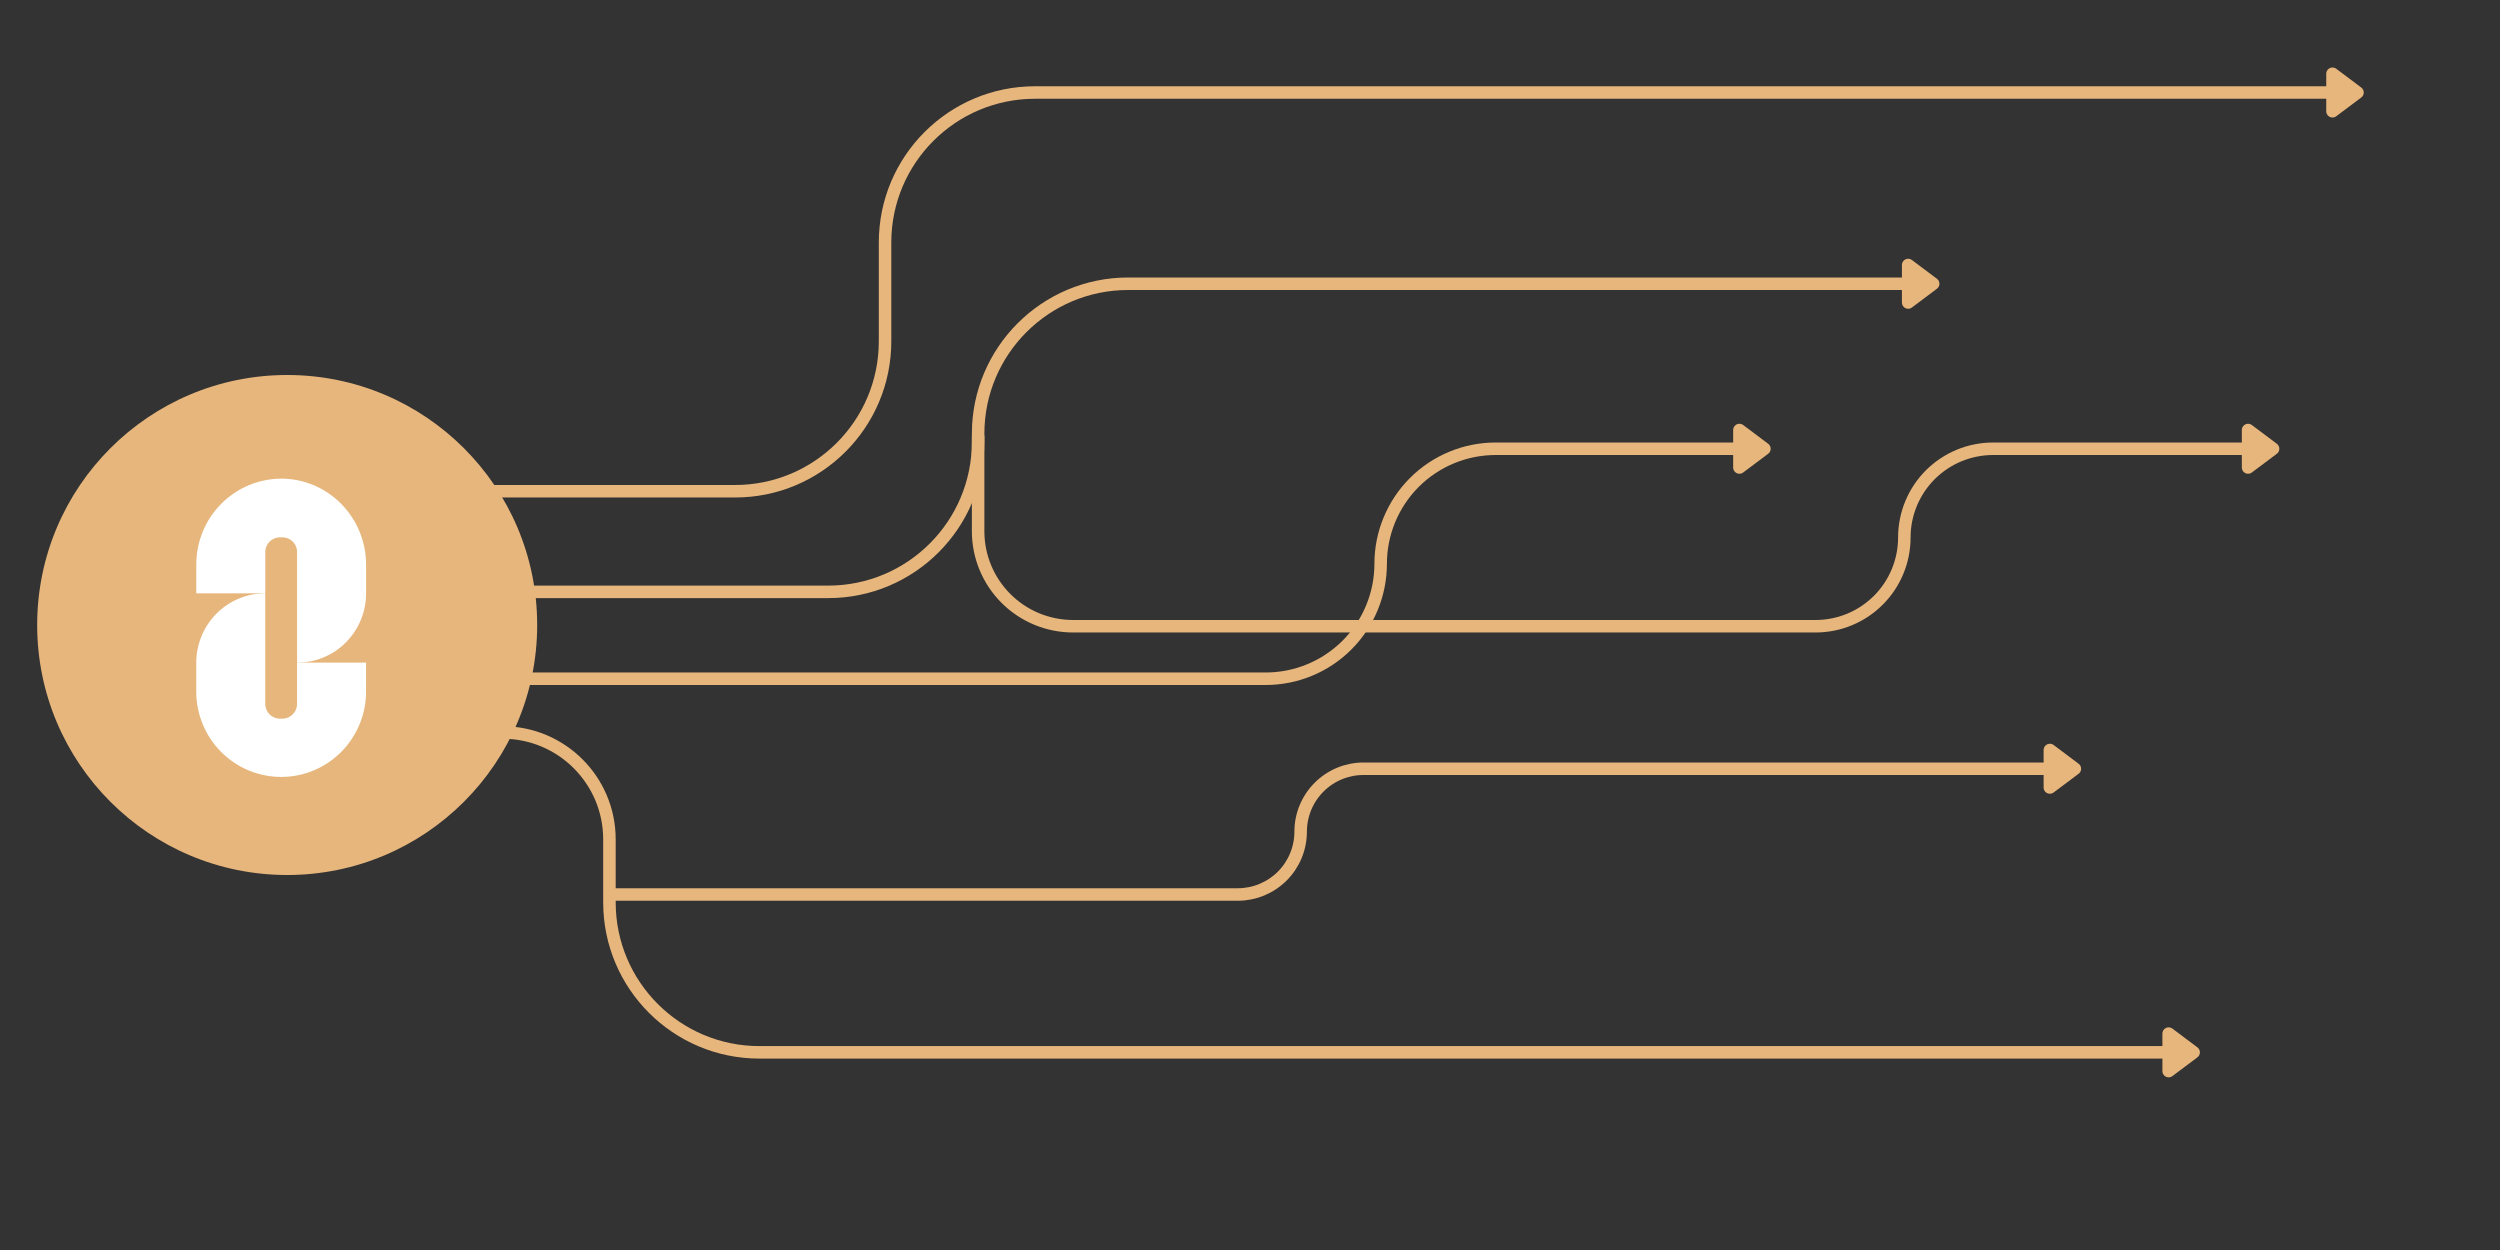 <svg xmlns="http://www.w3.org/2000/svg" xmlns:xlink="http://www.w3.org/1999/xlink" width="400" zoomAndPan="magnify" viewBox="0 0 300 150" height="200" preserveAspectRatio="xMidYMid meet" version="1.0"><rect x="0" y="0" width="300" height="150" fill="#333333" stroke="none"/><defs><clipPath id="334a9677dc"><path d="M 4.461 45 L 64.461 45 L 64.461 105 L 4.461 105 Z M 4.461 45 " clip-rule="nonzero"/></clipPath><clipPath id="aa5be30f27"><path d="M 34.461 45 C 17.891 45 4.461 58.43 4.461 75 C 4.461 91.57 17.891 105 34.461 105 C 51.027 105 64.461 91.57 64.461 75 C 64.461 58.43 51.027 45 34.461 45 Z M 34.461 45 " clip-rule="nonzero"/></clipPath><clipPath id="1f9f2caf2e"><path d="M 0.461 0 L 60.461 0 L 60.461 60 L 0.461 60 Z M 0.461 0 " clip-rule="nonzero"/></clipPath><clipPath id="bd84e5300a"><path d="M 30.461 0 C 13.891 0 0.461 13.43 0.461 30 C 0.461 46.57 13.891 60 30.461 60 C 47.027 60 60.461 46.57 60.461 30 C 60.461 13.43 47.027 0 30.461 0 Z M 30.461 0 " clip-rule="nonzero"/></clipPath><clipPath id="a6ae86f360"><rect x="0" width="61" y="0" height="60"/></clipPath><clipPath id="3235bae882"><path d="M 23 67 L 52.691 67 L 52.691 93.23 L 23 93.23 Z M 23 67 " clip-rule="nonzero"/></clipPath></defs><path stroke-linecap="butt" transform="matrix(0.75, 0, 0, 0.75, 43.212, 10.35)" fill="none" stroke-linejoin="miter" d="M -0.002 64.799 L 59.993 64.799 C 73.248 64.799 83.993 54.054 83.993 40.799 L 83.993 25.002 C 83.993 11.747 94.738 1.002 107.993 1.002 L 315.082 1.002 " stroke="#e7b67c" stroke-width="2" stroke-opacity="1" stroke-miterlimit="4"/><path stroke-linecap="round" transform="matrix(0.75, 0, 0, 0.75, 43.212, 10.35)" fill-opacity="1" fill="#e7b67c" fill-rule="nonzero" stroke-linejoin="round" d="M 315.582 -1.998 L 319.582 1.002 L 315.582 4.002 Z M 315.582 -1.998 " stroke="#e7b67c" stroke-width="2" stroke-opacity="1" stroke-miterlimit="4"/><path stroke-linecap="butt" transform="matrix(0.75, 0, 0, 0.75, 47.487, 33.3)" fill="none" stroke-linejoin="miter" d="M 0.002 50.298 L 69.184 50.298 C 82.439 50.298 93.184 39.553 93.184 26.298 L 93.184 25.001 C 93.184 11.746 103.929 1.001 117.184 1.001 L 241.491 1.001 " stroke="#e7b67c" stroke-width="2" stroke-opacity="1" stroke-miterlimit="4"/><path stroke-linecap="round" transform="matrix(0.75, 0, 0, 0.75, 47.487, 33.3)" fill-opacity="1" fill="#e7b67c" fill-rule="nonzero" stroke-linejoin="round" d="M 241.991 -1.999 L 245.991 1.001 L 241.991 4.001 Z M 241.991 -1.999 " stroke="#e7b67c" stroke-width="2" stroke-opacity="1" stroke-miterlimit="4"/><path stroke-linecap="butt" transform="matrix(0.75, 0, 0, 0.75, 47.487, 87.15)" fill="none" stroke-linejoin="miter" d="M 0.002 0.998 L 17.095 0.998 C 26.538 0.998 34.194 8.654 34.194 18.097 L 34.194 28.175 C 34.194 41.43 44.939 52.175 58.194 52.175 L 283.168 52.175 " stroke="#e7b67c" stroke-width="2" stroke-opacity="1" stroke-miterlimit="4"/><path stroke-linecap="round" transform="matrix(0.75, 0, 0, 0.75, 47.487, 87.15)" fill-opacity="1" fill="#e7b67c" fill-rule="nonzero" stroke-linejoin="round" d="M 283.668 49.175 L 287.668 52.175 L 283.668 55.175 Z M 283.668 49.175 " stroke="#e7b67c" stroke-width="2" stroke-opacity="1" stroke-miterlimit="4"/><path stroke-linecap="butt" transform="matrix(0.75, 0, 0, 0.75, 73.592, 91.5)" fill="none" stroke-linejoin="miter" d="M 0.002 21.12 L 99.924 21.12 C 102.591 21.12 105.148 20.057 107.039 18.172 C 108.924 16.286 109.982 13.729 109.982 11.057 C 109.982 8.391 111.044 5.833 112.93 3.948 C 114.815 2.057 117.372 1 120.044 1 L 229.357 1 " stroke="#e7b67c" stroke-width="2" stroke-opacity="1" stroke-miterlimit="4"/><path stroke-linecap="round" transform="matrix(0.75, 0, 0, 0.75, 73.592, 91.5)" fill-opacity="1" fill="#e7b67c" fill-rule="nonzero" stroke-linejoin="round" d="M 229.857 -2 L 233.857 1 L 229.857 4 Z M 229.857 -2 " stroke="#e7b67c" stroke-width="2" stroke-opacity="1" stroke-miterlimit="4"/><path stroke-linecap="butt" transform="matrix(0.75, 0, 0, 0.75, 47.487, 53.1)" fill="none" stroke-linejoin="miter" d="M 0.002 37.799 L 139.194 37.799 C 144.075 37.799 148.752 35.861 152.205 32.408 C 155.653 28.96 157.59 24.278 157.59 19.398 C 157.59 14.518 159.533 9.841 162.981 6.387 C 166.434 2.94 171.111 1.002 175.991 1.002 L 214.491 1.002 " stroke="#e7b67c" stroke-width="2" stroke-opacity="1" stroke-miterlimit="4"/><path stroke-linecap="round" transform="matrix(0.75, 0, 0, 0.75, 47.487, 53.1)" fill-opacity="1" fill="#e7b67c" fill-rule="nonzero" stroke-linejoin="round" d="M 214.991 -1.998 L 218.991 1.002 L 214.991 4.002 Z M 214.991 -1.998 " stroke="#e7b67c" stroke-width="2" stroke-opacity="1" stroke-miterlimit="4"/><path stroke-linecap="butt" transform="matrix(0.75, 0, 0, 0.75, 116.625, 51.6)" fill="none" stroke-linejoin="miter" d="M 0.917 1.002 L 0.958 1.002 C 0.969 1.002 0.979 1.002 0.99 1.012 C 0.995 1.018 1 1.033 1 1.044 L 1 16.2 C 1 20.231 2.599 24.096 5.453 26.95 C 8.302 29.799 12.167 31.398 16.198 31.398 L 134.99 31.398 C 138.76 31.398 142.37 29.903 145.031 27.242 C 147.698 24.58 149.193 20.966 149.193 17.2 C 149.193 13.434 150.688 9.82 153.349 7.158 C 156.016 4.497 159.625 3.002 163.391 3.002 L 203.693 3.002 " stroke="#e7b67c" stroke-width="2" stroke-opacity="1" stroke-miterlimit="4"/><path stroke-linecap="round" transform="matrix(0.75, 0, 0, 0.75, 116.625, 51.6)" fill-opacity="1" fill="#e7b67c" fill-rule="nonzero" stroke-linejoin="round" d="M 204.193 0.002 L 208.193 3.002 L 204.193 6.002 Z M 204.193 0.002 " stroke="#e7b67c" stroke-width="2" stroke-opacity="1" stroke-miterlimit="4"/><g clip-path="url(#334a9677dc)"><g clip-path="url(#aa5be30f27)"><g transform="matrix(1, 0, 0, 1, 4, 45)"><g clip-path="url(#a6ae86f360)"><g clip-path="url(#1f9f2caf2e)"><g clip-path="url(#bd84e5300a)"><path fill="#e7b67c" d="M 0.461 0 L 60.461 0 L 60.461 60 L 0.461 60 Z M 0.461 0 " fill-opacity="1" fill-rule="nonzero"/></g></g></g></g></g></g><path fill="#ffffff" d="M 33.742 57.438 C 32.395 57.445 31.066 57.719 29.824 58.238 C 28.586 58.766 27.461 59.527 26.516 60.488 C 25.57 61.449 24.82 62.586 24.312 63.84 C 23.805 65.09 23.547 66.43 23.555 67.785 L 23.555 71.199 L 31.832 71.199 L 31.832 66.25 C 31.832 66.02 31.875 65.785 31.965 65.574 C 32.055 65.355 32.184 65.164 32.348 64.996 C 32.512 64.832 32.707 64.703 32.918 64.613 C 33.133 64.523 33.363 64.48 33.594 64.48 L 33.891 64.48 C 34.125 64.48 34.352 64.523 34.566 64.613 C 34.777 64.703 34.973 64.832 35.137 64.996 C 35.301 65.164 35.43 65.355 35.52 65.574 C 35.605 65.789 35.652 66.02 35.652 66.25 L 35.652 79.523 C 36.738 79.523 37.816 79.309 38.82 78.891 C 39.824 78.473 40.738 77.859 41.508 77.086 C 42.273 76.312 42.883 75.398 43.301 74.387 C 43.719 73.379 43.93 72.293 43.93 71.203 L 43.93 67.785 C 43.938 65.047 42.863 62.414 40.949 60.469 C 40.008 59.508 38.887 58.746 37.648 58.227 C 36.406 57.703 35.082 57.434 33.742 57.438 Z M 33.742 57.438 " fill-opacity="1" fill-rule="nonzero"/><g clip-path="url(#3235bae882)"><path fill="#ffffff" d="M 33.891 86.242 L 33.59 86.242 C 33.359 86.242 33.133 86.195 32.918 86.105 C 32.703 86.016 32.512 85.887 32.348 85.723 C 32.184 85.555 32.055 85.363 31.965 85.148 C 31.875 84.93 31.828 84.703 31.828 84.469 L 31.828 71.195 C 30.742 71.195 29.664 71.41 28.66 71.828 C 27.656 72.25 26.746 72.859 25.977 73.633 C 25.207 74.406 24.598 75.324 24.184 76.332 C 23.766 77.34 23.551 78.426 23.551 79.516 L 23.551 82.887 C 23.539 84.238 23.789 85.582 24.297 86.836 C 24.805 88.094 25.551 89.234 26.5 90.195 C 27.445 91.156 28.574 91.922 29.816 92.441 C 31.059 92.961 32.391 93.23 33.738 93.23 C 35.086 93.23 36.418 92.965 37.66 92.441 C 38.902 91.922 40.031 91.156 40.977 90.195 C 41.926 89.234 42.672 88.094 43.18 86.836 C 43.688 85.582 43.941 84.238 43.926 82.887 L 43.926 79.516 L 35.648 79.516 L 35.648 84.469 C 35.648 84.699 35.602 84.93 35.512 85.145 C 35.426 85.359 35.293 85.555 35.129 85.719 C 34.969 85.887 34.773 86.016 34.559 86.105 C 34.348 86.195 34.121 86.242 33.891 86.242 Z M 58.074 67.941 L 55.176 67.941 L 55.176 82.738 L 63.691 82.738 L 63.691 79.949 L 58.078 79.949 C 58.074 79.949 58.074 67.941 58.074 67.941 Z M 72.98 73.426 C 72.57 72.914 72.043 72.508 71.449 72.238 C 70.855 71.973 70.203 71.848 69.551 71.883 C 68.871 71.875 68.195 72.02 67.574 72.297 C 66.953 72.574 66.398 72.984 65.945 73.5 C 64.977 74.59 64.441 76 64.441 77.461 C 64.441 78.922 64.977 80.336 65.945 81.426 C 66.398 81.938 66.953 82.348 67.574 82.629 C 68.195 82.906 68.871 83.047 69.551 83.043 C 71.023 83.043 72.168 82.527 72.98 81.5 L 72.98 82.746 L 75.691 82.746 L 75.691 72.176 L 72.98 72.176 Z M 72.148 79.605 C 71.875 79.883 71.551 80.098 71.188 80.238 C 70.828 80.383 70.441 80.453 70.059 80.441 C 69.672 80.453 69.289 80.383 68.93 80.238 C 68.57 80.098 68.246 79.879 67.977 79.605 C 67.445 79.016 67.156 78.254 67.156 77.457 C 67.156 76.668 67.445 75.902 67.977 75.312 C 68.246 75.039 68.57 74.82 68.93 74.676 C 69.285 74.531 69.672 74.465 70.059 74.477 C 70.441 74.465 70.828 74.535 71.188 74.676 C 71.547 74.82 71.875 75.035 72.148 75.309 C 72.684 75.895 72.98 76.66 72.98 77.457 C 72.98 78.254 72.684 79.02 72.148 79.605 Z M 82.68 79.273 L 79.938 72.168 L 76.973 72.168 L 81.281 82.402 C 81.102 83.012 80.746 83.555 80.258 83.965 C 79.75 84.312 79.141 84.477 78.523 84.43 L 78.523 86.969 C 79.723 87.078 80.918 86.754 81.895 86.047 C 82.797 85.363 83.523 84.266 84.07 82.758 L 87.902 72.168 L 85 72.168 Z M 93.773 71.879 C 93.031 71.852 92.297 71.98 91.609 72.254 C 90.922 72.531 90.297 72.945 89.777 73.477 C 88.773 74.559 88.219 75.988 88.223 77.469 C 88.227 78.949 88.789 80.375 89.801 81.453 C 90.852 82.512 92.246 83.039 93.984 83.039 C 96 83.039 97.531 82.285 98.566 80.777 L 96.383 79.512 C 96.105 79.867 95.746 80.148 95.336 80.332 C 94.926 80.516 94.477 80.598 94.027 80.57 C 92.414 80.57 91.426 79.906 91.062 78.582 L 98.988 78.582 C 99.055 78.211 99.09 77.836 99.094 77.461 C 99.133 75.988 98.594 74.562 97.59 73.488 C 97.102 72.961 96.512 72.547 95.855 72.27 C 95.195 71.992 94.484 71.859 93.773 71.879 Z M 91.02 76.465 C 91.141 75.844 91.473 75.285 91.965 74.891 C 92.488 74.504 93.125 74.305 93.773 74.328 C 94.367 74.324 94.945 74.508 95.426 74.859 C 95.934 75.254 96.277 75.824 96.383 76.465 C 96.379 76.465 91.02 76.465 91.02 76.465 Z M 103.695 73.988 L 103.695 72.172 L 100.984 72.172 L 100.984 82.738 L 103.695 82.738 L 103.695 77.688 C 103.695 76.672 104.023 75.949 104.676 75.512 C 105.324 75.074 106.117 74.895 106.891 75.004 L 106.891 71.961 C 106.211 71.953 105.539 72.129 104.945 72.469 C 104.363 72.809 103.918 73.348 103.695 73.988 Z M 120.113 70.23 L 120.113 67.941 L 110.469 67.941 L 110.469 70.734 L 116.438 70.734 L 110.312 80.41 L 110.312 82.738 L 120.23 82.738 L 120.23 79.949 L 113.988 79.949 C 113.988 79.949 120.113 70.23 120.113 70.23 Z M 126.633 71.879 C 125.895 71.852 125.156 71.98 124.469 72.254 C 123.781 72.531 123.156 72.945 122.641 73.477 C 121.637 74.559 121.078 75.988 121.082 77.469 C 121.086 78.949 121.652 80.375 122.66 81.453 C 123.711 82.512 125.105 83.039 126.844 83.039 C 128.863 83.039 130.387 82.285 131.426 80.777 L 129.242 79.512 C 128.961 79.863 128.602 80.148 128.195 80.332 C 127.785 80.516 127.336 80.598 126.887 80.57 C 125.273 80.57 124.285 79.906 123.922 78.582 L 131.848 78.582 C 131.914 78.211 131.949 77.836 131.949 77.461 C 131.992 75.988 131.453 74.562 130.449 73.488 C 129.965 72.961 129.371 72.547 128.715 72.27 C 128.055 71.992 127.348 71.859 126.633 71.879 Z M 123.879 76.465 C 124 75.844 124.336 75.285 124.828 74.891 C 125.348 74.504 125.988 74.305 126.637 74.328 C 127.227 74.324 127.809 74.508 128.285 74.859 C 128.797 75.254 129.137 75.824 129.242 76.465 Z M 136.555 73.988 L 136.555 72.172 L 133.844 72.172 L 133.844 82.738 L 136.555 82.738 L 136.555 77.688 C 136.555 76.672 136.883 75.949 137.531 75.512 C 138.184 75.074 138.977 74.895 139.75 75.004 L 139.75 71.961 C 139.07 71.953 138.398 72.129 137.805 72.469 C 137.223 72.809 136.777 73.348 136.555 73.988 Z M 145.938 71.875 C 144.664 71.891 143.434 72.348 142.461 73.168 C 141.484 73.988 140.82 75.125 140.582 76.383 C 140.344 77.641 140.547 78.941 141.156 80.062 C 141.766 81.188 142.738 82.066 143.918 82.547 C 145.098 83.031 146.406 83.086 147.621 82.711 C 148.836 82.332 149.883 81.543 150.586 80.477 C 151.293 79.41 151.605 78.133 151.477 76.859 C 151.348 75.586 150.785 74.398 149.887 73.496 C 149.371 72.965 148.758 72.551 148.074 72.273 C 147.398 71.996 146.672 71.859 145.938 71.875 Z M 147.977 79.551 C 147.707 79.82 147.391 80.035 147.039 80.172 C 146.688 80.316 146.312 80.383 145.934 80.375 C 145.559 80.383 145.184 80.316 144.832 80.176 C 144.484 80.035 144.168 79.82 143.902 79.551 C 143.383 78.98 143.094 78.23 143.094 77.457 C 143.094 76.684 143.383 75.938 143.902 75.367 C 144.168 75.094 144.484 74.883 144.832 74.742 C 145.184 74.598 145.559 74.531 145.934 74.543 C 146.312 74.531 146.688 74.598 147.039 74.742 C 147.391 74.883 147.707 75.094 147.977 75.363 C 148.5 75.934 148.797 76.68 148.797 77.457 C 148.797 78.234 148.504 78.98 147.977 79.551 Z M 157.195 79.488 L 153.895 79.488 L 153.895 82.742 L 157.195 82.742 Z M 157.195 79.488 " fill-opacity="1" fill-rule="nonzero"/></g></svg>
